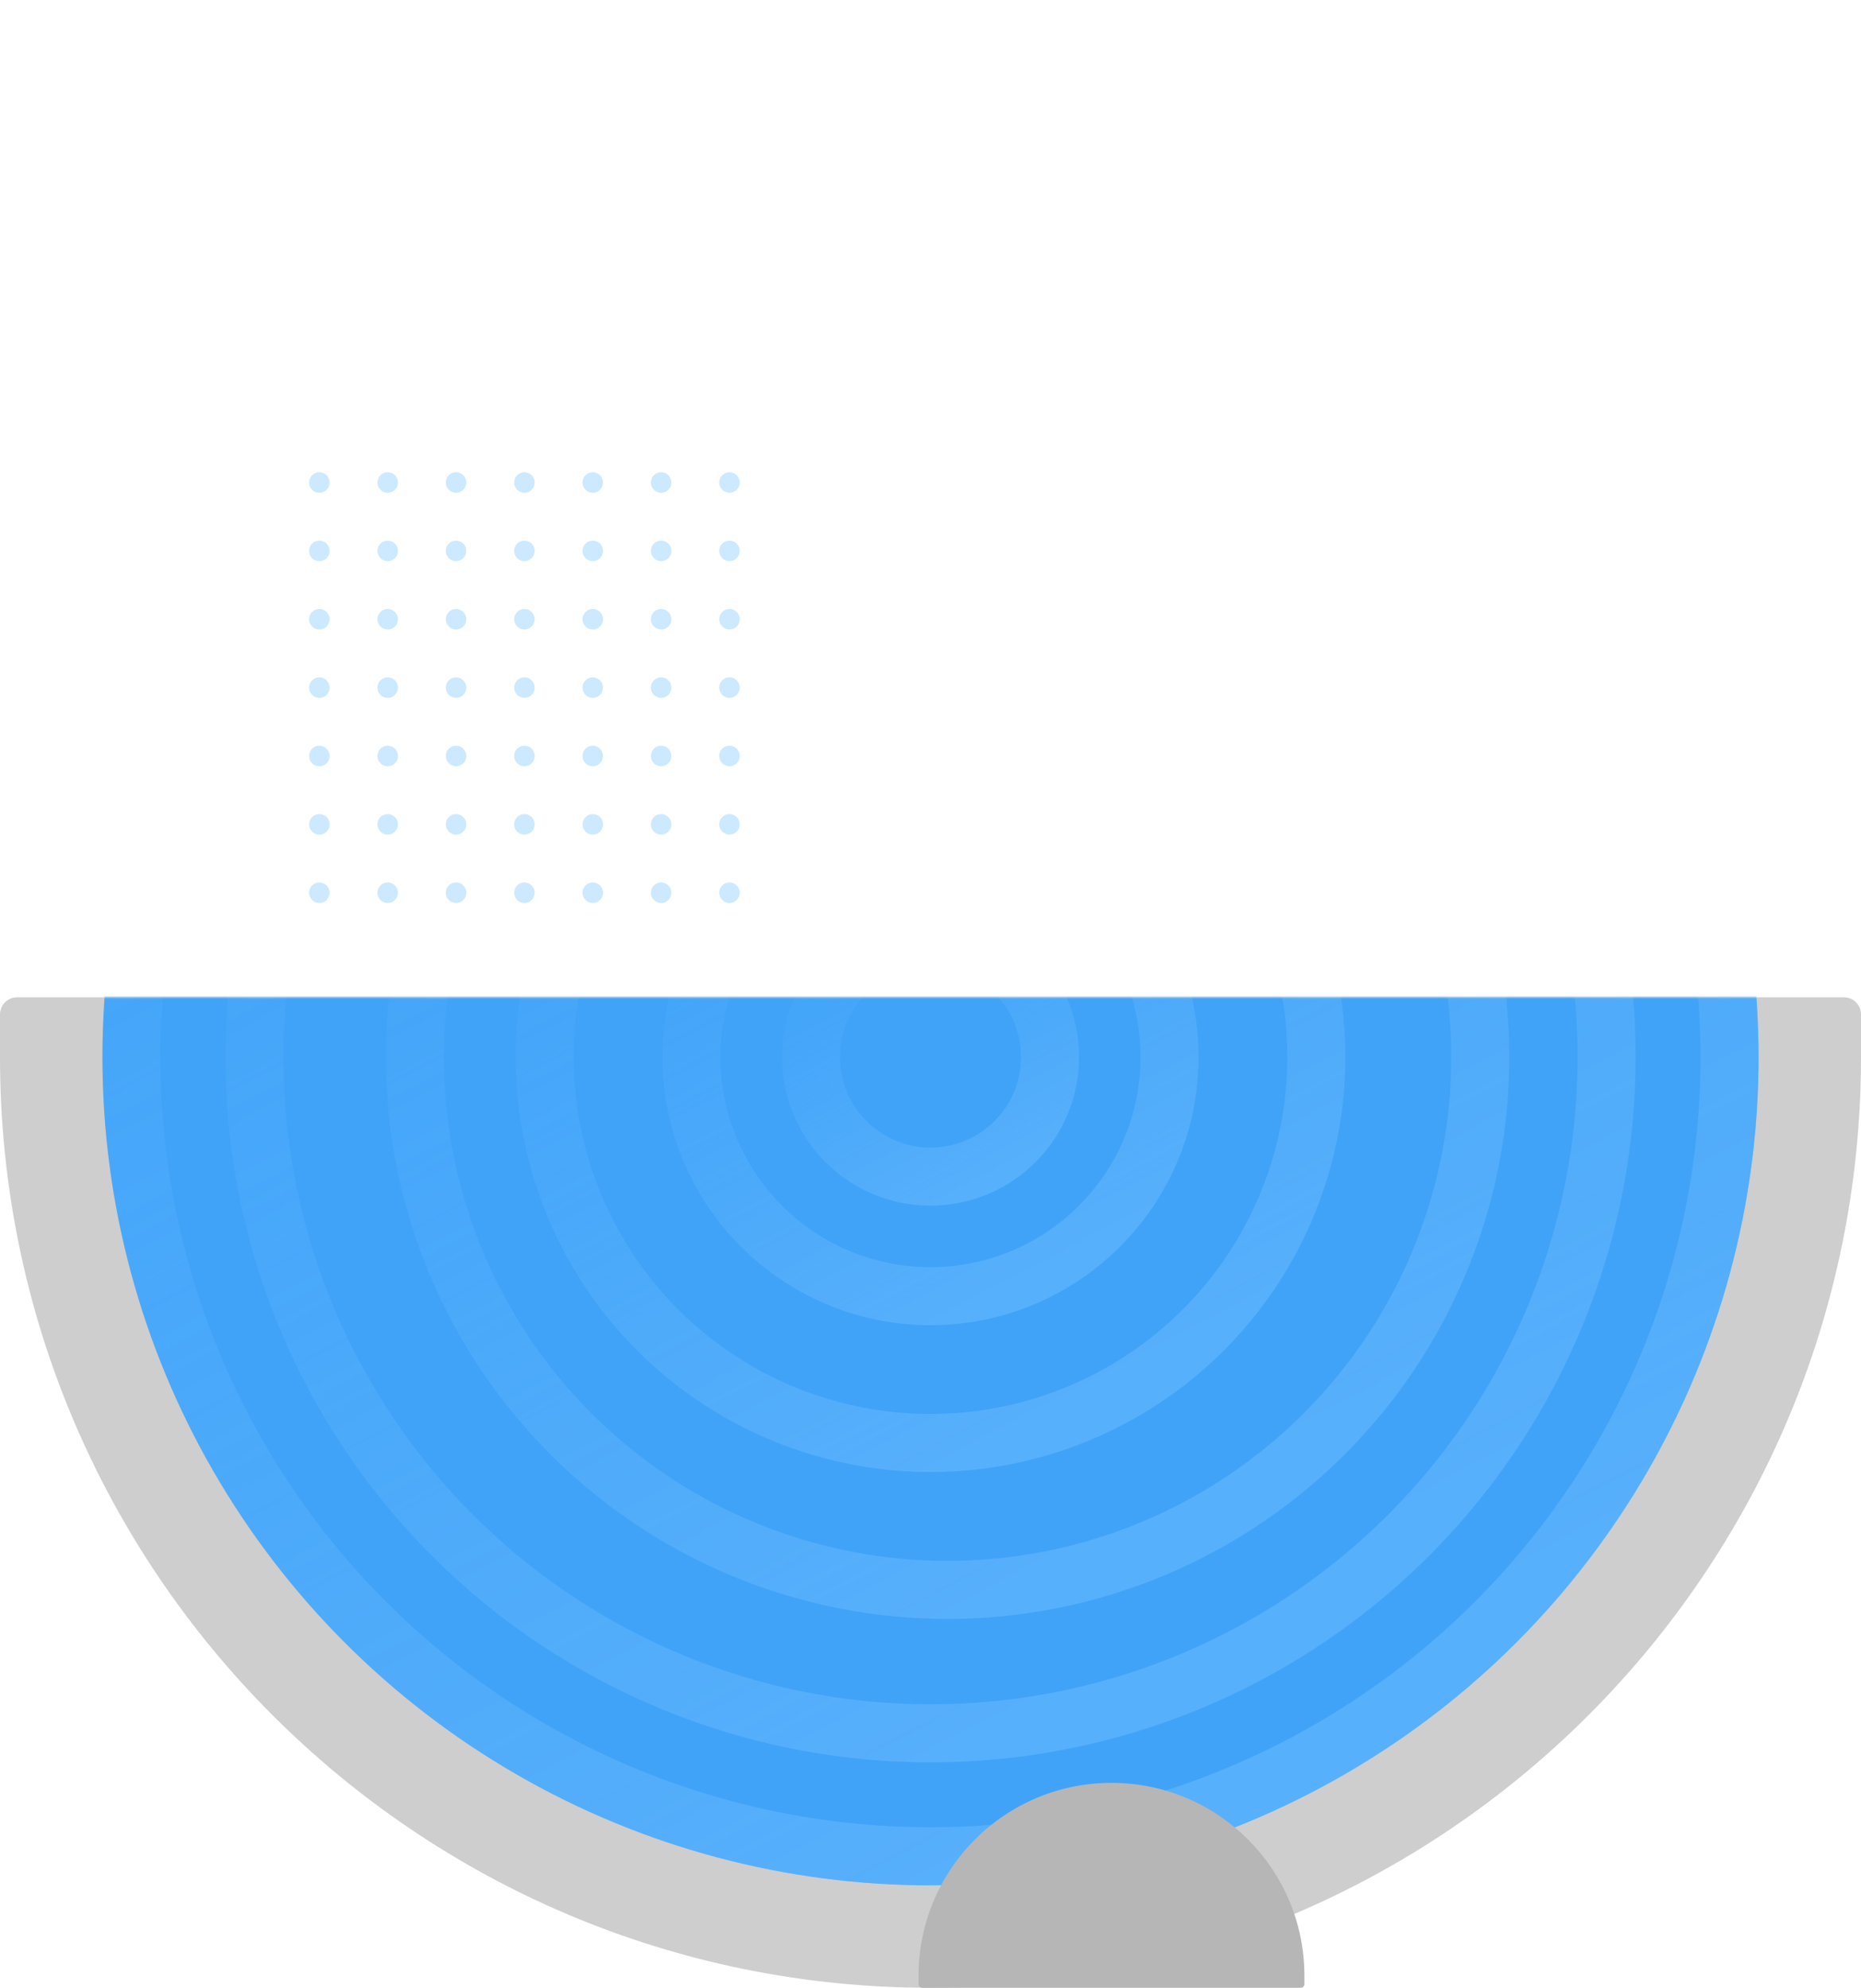 <?xml version="1.0" encoding="UTF-8"?> <svg xmlns="http://www.w3.org/2000/svg" width="545" height="582" viewBox="0 0 545 582" fill="none"><path d="M0 297C0 294.239 2.239 292 5 292H540C542.761 292 545 294.239 545 297V309.5C545 459.998 422.998 582 272.5 582C122.002 582 0 459.998 0 309.5V297Z" fill="#878787" fill-opacity="0.41"></path><mask id="mask0_2144_300" style="mask-type:alpha" maskUnits="userSpaceOnUse" x="0" y="292" width="545" height="290"><path d="M0 297C0 294.239 2.239 292 5 292H540C542.761 292 545 294.239 545 297V309.5C545 459.998 422.998 582 272.5 582C122.002 582 0 459.998 0 309.5V297Z" fill="#40A3F8"></path></mask><g mask="url(#mask0_2144_300)"><circle cx="272.5" cy="309.5" r="242.5" fill="#40A3F8"></circle><circle cx="272.5" cy="309.5" r="234" stroke="url(#paint0_linear_2144_300)" stroke-opacity="0.39" stroke-width="17"></circle><circle cx="272.5" cy="309.5" r="206.5" fill="#40A3F8"></circle><circle cx="272.5" cy="309.5" r="198" stroke="url(#paint1_linear_2144_300)" stroke-opacity="0.39" stroke-width="17"></circle><circle cx="277.5" cy="309.5" r="164.5" fill="#40A3F8"></circle><circle cx="277.5" cy="309.5" r="156" stroke="url(#paint2_linear_2144_300)" stroke-opacity="0.39" stroke-width="17"></circle><circle cx="272.5" cy="309.5" r="121.5" fill="#40A3F8"></circle><circle cx="272.5" cy="309.5" r="113" stroke="url(#paint3_linear_2144_300)" stroke-opacity="0.39" stroke-width="17"></circle><circle cx="272.5" cy="309.5" r="78.5" fill="#40A3F8"></circle><circle cx="272.5" cy="309.5" r="70" stroke="url(#paint4_linear_2144_300)" stroke-opacity="0.39" stroke-width="17"></circle><circle cx="272.5" cy="309.5" r="43.5" fill="#40A3F8"></circle><circle cx="272.5" cy="309.5" r="35" stroke="url(#paint5_linear_2144_300)" stroke-opacity="0.39" stroke-width="17"></circle></g><g filter="url(#filter0_d_2144_300)"><circle cx="93.522" cy="137.271" r="3.009" fill="#CDE9FF"></circle><circle cx="113.539" cy="137.271" r="3.009" fill="#CDE9FF"></circle><circle cx="133.557" cy="137.271" r="3.009" fill="#CDE9FF"></circle><circle cx="153.574" cy="137.271" r="3.009" fill="#CDE9FF"></circle><circle cx="173.592" cy="137.271" r="3.009" fill="#CDE9FF"></circle><circle cx="193.609" cy="137.271" r="3.009" fill="#CDE9FF"></circle><circle cx="213.627" cy="137.271" r="3.009" fill="#CDE9FF"></circle><circle cx="93.522" cy="157.288" r="3.009" fill="#CDE9FF"></circle><circle cx="93.522" cy="177.306" r="3.009" fill="#CDE9FF"></circle><circle cx="93.522" cy="197.323" r="3.009" fill="#CDE9FF"></circle><circle cx="93.522" cy="217.341" r="3.009" fill="#CDE9FF"></circle><circle cx="93.522" cy="237.358" r="3.009" fill="#CDE9FF"></circle><circle cx="93.522" cy="257.376" r="3.009" fill="#CDE9FF"></circle><circle cx="113.539" cy="257.376" r="3.009" fill="#CDE9FF"></circle><circle cx="133.557" cy="257.376" r="3.009" fill="#CDE9FF"></circle><circle cx="153.574" cy="257.376" r="3.009" fill="#CDE9FF"></circle><circle cx="173.592" cy="257.376" r="3.009" fill="#CDE9FF"></circle><circle cx="193.609" cy="257.376" r="3.009" fill="#CDE9FF"></circle><circle cx="213.627" cy="257.376" r="3.009" fill="#CDE9FF"></circle><circle cx="113.539" cy="237.358" r="3.009" fill="#CDE9FF"></circle><circle cx="133.557" cy="237.358" r="3.009" fill="#CDE9FF"></circle><circle cx="153.574" cy="237.358" r="3.009" fill="#CDE9FF"></circle><circle cx="173.592" cy="237.358" r="3.009" fill="#CDE9FF"></circle><circle cx="193.609" cy="237.358" r="3.009" fill="#CDE9FF"></circle><circle cx="213.627" cy="237.358" r="3.009" fill="#CDE9FF"></circle><circle cx="113.539" cy="217.341" r="3.009" fill="#CDE9FF"></circle><circle cx="133.557" cy="217.341" r="3.009" fill="#CDE9FF"></circle><circle cx="153.574" cy="217.341" r="3.009" fill="#CDE9FF"></circle><circle cx="173.592" cy="217.341" r="3.009" fill="#CDE9FF"></circle><circle cx="193.609" cy="217.341" r="3.009" fill="#CDE9FF"></circle><circle cx="213.627" cy="217.341" r="3.009" fill="#CDE9FF"></circle><circle cx="113.539" cy="197.323" r="3.009" fill="#CDE9FF"></circle><circle cx="133.557" cy="197.323" r="3.009" fill="#CDE9FF"></circle><circle cx="153.574" cy="197.323" r="3.009" fill="#CDE9FF"></circle><circle cx="173.592" cy="197.323" r="3.009" fill="#CDE9FF"></circle><circle cx="193.609" cy="197.323" r="3.009" fill="#CDE9FF"></circle><circle cx="213.627" cy="197.323" r="3.009" fill="#CDE9FF"></circle><circle cx="113.539" cy="177.306" r="3.009" fill="#CDE9FF"></circle><circle cx="133.557" cy="177.306" r="3.009" fill="#CDE9FF"></circle><circle cx="153.574" cy="177.306" r="3.009" fill="#CDE9FF"></circle><circle cx="173.592" cy="177.306" r="3.009" fill="#CDE9FF"></circle><circle cx="193.609" cy="177.306" r="3.009" fill="#CDE9FF"></circle><circle cx="213.627" cy="177.306" r="3.009" fill="#CDE9FF"></circle><circle cx="113.539" cy="157.288" r="3.009" fill="#CDE9FF"></circle><circle cx="133.557" cy="157.288" r="3.009" fill="#CDE9FF"></circle><circle cx="153.574" cy="157.288" r="3.009" fill="#CDE9FF"></circle><circle cx="173.592" cy="157.288" r="3.009" fill="#CDE9FF"></circle><circle cx="193.609" cy="157.288" r="3.009" fill="#CDE9FF"></circle><circle cx="213.627" cy="157.288" r="3.009" fill="#CDE9FF"></circle></g><path d="M382 580.919C382 581.516 381.516 582 380.919 582L270.081 582C269.484 582 269 581.516 269 580.919L269 578.5C269 547.296 294.296 522 325.5 522C356.704 522 382 547.296 382 578.5L382 580.919Z" fill="#B6B6B6"></path><defs><filter id="filter0_d_2144_300" x="68.513" y="116.262" width="170.123" height="170.123" filterUnits="userSpaceOnUse" color-interpolation-filters="sRGB"><feFlood flood-opacity="0" result="BackgroundImageFix"></feFlood><feColorMatrix in="SourceAlpha" type="matrix" values="0 0 0 0 0 0 0 0 0 0 0 0 0 0 0 0 0 0 127 0" result="hardAlpha"></feColorMatrix><feOffset dy="4"></feOffset><feGaussianBlur stdDeviation="11"></feGaussianBlur><feColorMatrix type="matrix" values="0 0 0 0 0 0 0 0 0 0 0 0 0 0 0 0 0 0 0.05 0"></feColorMatrix><feBlend mode="normal" in2="BackgroundImageFix" result="effect1_dropShadow_2144_300"></feBlend><feBlend mode="normal" in="SourceGraphic" in2="effect1_dropShadow_2144_300" result="shape"></feBlend></filter><linearGradient id="paint0_linear_2144_300" x1="57" y1="141" x2="272.5" y2="552" gradientUnits="userSpaceOnUse"><stop stop-color="#52AFFF" stop-opacity="0.31"></stop><stop offset="1" stop-color="#7CC3FF"></stop></linearGradient><linearGradient id="paint1_linear_2144_300" x1="88.992" y1="166.014" x2="272.5" y2="516" gradientUnits="userSpaceOnUse"><stop stop-color="#52AFFF" stop-opacity="0.31"></stop><stop offset="1" stop-color="#7CC3FF"></stop></linearGradient><linearGradient id="paint2_linear_2144_300" x1="131.315" y1="195.198" x2="277.5" y2="474" gradientUnits="userSpaceOnUse"><stop stop-color="#52AFFF" stop-opacity="0.31"></stop><stop offset="1" stop-color="#7CC3FF"></stop></linearGradient><linearGradient id="paint3_linear_2144_300" x1="164.528" y1="225.076" x2="272.5" y2="431" gradientUnits="userSpaceOnUse"><stop stop-color="#52AFFF" stop-opacity="0.31"></stop><stop offset="1" stop-color="#7CC3FF"></stop></linearGradient><linearGradient id="paint4_linear_2144_300" x1="202.74" y1="254.955" x2="272.5" y2="388" gradientUnits="userSpaceOnUse"><stop stop-color="#52AFFF" stop-opacity="0.31"></stop><stop offset="1" stop-color="#7CC3FF"></stop></linearGradient><linearGradient id="paint5_linear_2144_300" x1="233.843" y1="279.274" x2="272.5" y2="353" gradientUnits="userSpaceOnUse"><stop stop-color="#52AFFF" stop-opacity="0.31"></stop><stop offset="1" stop-color="#7CC3FF"></stop></linearGradient></defs></svg> 